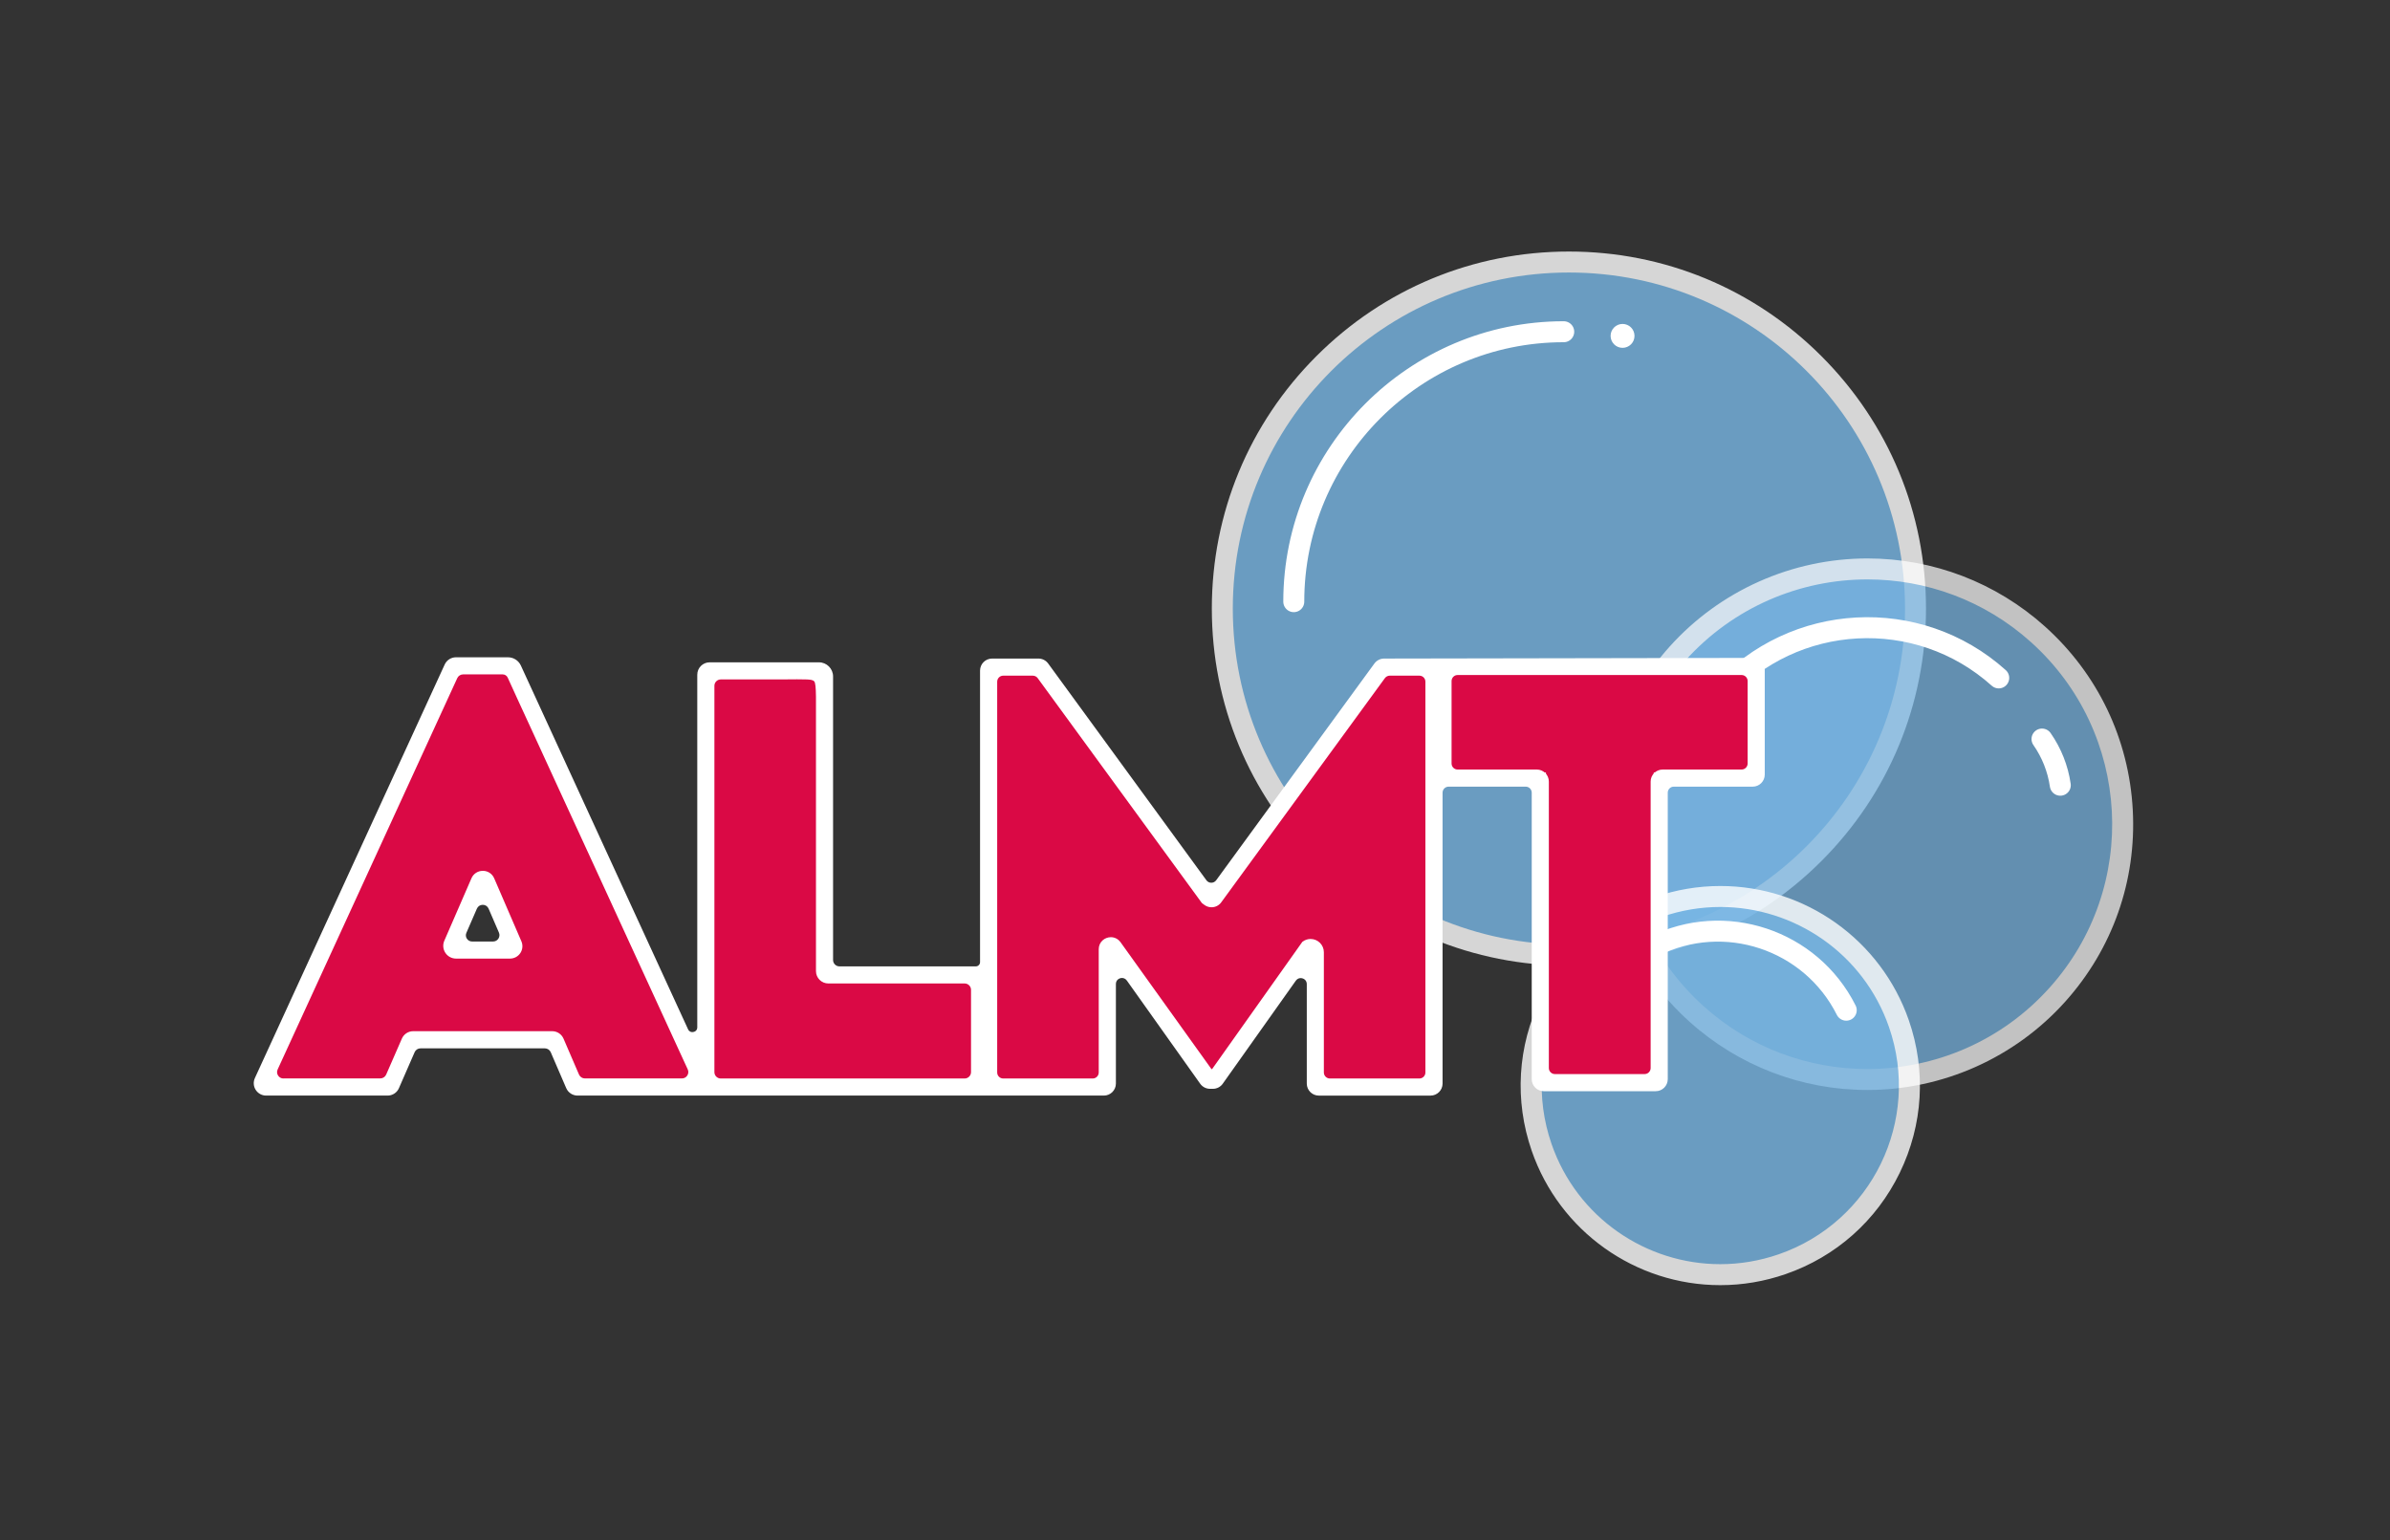 <svg xmlns="http://www.w3.org/2000/svg" id="Layer_1" data-name="Layer 1" width="1554.06" height="1001.45" viewBox="0 0 1554.06 1001.45"><rect x="0" y="0" width="1554.06" height="1001.45" fill="#333333" stroke="none"/><defs><style>      .cls-1 {        opacity: .8;      }      .cls-1, .cls-2, .cls-3, .cls-4 {        fill: none;      }      .cls-2 {        opacity: .7;      }      .cls-5 {        fill: #fff;      }      .cls-6 {        fill: #da0945;      }      .cls-7 {        fill: #78b7e5;      }      .cls-3 {        stroke-width: 13.64px;      }      .cls-3, .cls-4 {        stroke: #fff;        stroke-linecap: round;        stroke-miterlimit: 10;      }      .cls-4 {        stroke-width: 13.64px;      }    </style></defs><g class="cls-1"><circle class="cls-7" cx="1020.16" cy="395.75" r="225.37"></circle><path class="cls-5" d="m1020.16,177.21c120.7,0,218.55,97.85,218.55,218.55s-97.85,218.55-218.55,218.55-218.55-97.85-218.55-218.55,97.85-218.55,218.55-218.55m0-13.64c-62.02,0-120.33,24.15-164.18,68.01-43.85,43.85-68.01,102.16-68.01,164.18s24.15,120.33,68.01,164.18c43.85,43.85,102.16,68.01,164.18,68.01s120.33-24.15,164.18-68.01c43.85-43.85,68.01-102.16,68.01-164.18s-24.15-120.33-68.01-164.18c-43.85-43.85-102.16-68.01-164.18-68.01h0Z"></path></g><path class="cls-4" d="m841.26,391.25c0-96.78,78.74-175.53,175.53-175.53"></path><g class="cls-2"><path class="cls-7" d="m1214.17,701.98c-40.97,0-80.34-15.09-110.85-42.48-33-29.62-52.48-70.32-54.86-114.6-2.38-44.28,12.62-86.83,42.24-119.83,31.44-35.02,76.48-55.11,123.58-55.11,40.97,0,80.34,15.09,110.85,42.48,33,29.62,52.48,70.32,54.86,114.6,2.38,44.28-12.62,86.83-42.24,119.83-31.44,35.02-76.48,55.11-123.58,55.11Z"></path><path class="cls-5" d="m1214.28,376.78c37.88,0,75.89,13.44,106.29,40.74,65.42,58.73,70.84,159.38,12.1,224.8-31.44,35.01-74.88,52.84-118.5,52.84-37.88,0-75.89-13.44-106.29-40.74-65.42-58.73-70.84-159.38-12.1-224.8,31.44-35.01,74.88-52.84,118.5-52.84m0-13.64v13.64-13.64c-49.04,0-95.93,20.91-128.66,57.37-30.84,34.35-46.46,78.65-43.98,124.75,2.48,46.1,22.77,88.47,57.12,119.31,31.77,28.52,72.75,44.23,115.41,44.23,49.03,0,95.92-20.91,128.65-57.37,30.84-34.35,46.46-78.65,43.98-124.75-2.48-46.1-22.77-88.47-57.12-119.31-31.77-28.52-72.75-44.23-115.4-44.23h0Z"></path></g><path class="cls-4" d="m1119.09,450.55c47.1-52.46,128.09-56.82,180.55-9.72"></path><g class="cls-1"><path class="cls-7" d="m1118.59,828.89c-52.34,0-99.02-33.25-116.16-82.74-22.18-64.05,11.89-134.21,75.94-156.38,13.03-4.51,26.56-6.8,40.23-6.8,52.34,0,99.02,33.25,116.16,82.74,10.74,31.03,8.76,64.38-5.58,93.92-14.34,29.54-39.33,51.72-70.36,62.46-13.03,4.51-26.56,6.8-40.23,6.8Z"></path><path class="cls-5" d="m1118.6,589.79c48.11,0,93.08,30.13,109.71,78.15,20.98,60.59-11.13,126.73-71.73,147.71-12.57,4.35-25.4,6.42-38,6.42-48.11,0-93.08-30.13-109.71-78.15-20.98-60.59,11.13-126.73,71.73-147.71,12.57-4.35,25.4-6.42,38-6.42m0-13.64v13.64-13.64c-14.44,0-28.73,2.41-42.47,7.17-32.75,11.34-59.12,34.75-74.26,65.93-15.14,31.18-17.23,66.38-5.89,99.13,18.09,52.23,67.36,87.33,122.6,87.33,14.43,0,28.71-2.41,42.46-7.17,32.75-11.34,59.12-34.75,74.26-65.93,15.14-31.18,17.23-66.38,5.89-99.13-18.09-52.23-67.35-87.33-122.59-87.33h0Z"></path></g><path class="cls-4" d="m1075.31,615.41c45.95-23.07,102.11-4.45,125.18,41.5"></path><circle class="cls-5" cx="1055.04" cy="218.42" r="7.77"></circle><g><path class="cls-5" d="m716.46,598.85l10.65,14.99c-1.22-1.71-2.98-2.48-4.72-2.48-3,0-5.93,2.27-5.93,5.88v-18.39m-1.95-6.11v24.5h3.9c0-2.55,2.05-3.93,3.98-3.93.73,0,2.11.22,3.14,1.66l3.18-2.26-10.65-14.99-3.54-4.98h0Z"></path><path class="cls-5" d="m676.38,439.82h0s90.64,124.17,90.64,124.17l-90.64-124.17m1.57-1.15l-1.57,1.15-1.57,1.15,90.64,124.17,3.15-2.3-90.64-124.17h0Z"></path><path class="cls-5" d="m782.96,585.82c1.17,1.61,2.96,2.41,4.74,2.41s3.57-.8,4.74-2.41l-4.74,6.5-4.74-6.5m9.48,0h0m0-1.95h0v1.95l-1.57-1.15c-.75,1.02-1.9,1.61-3.17,1.61s-2.42-.59-3.17-1.61l-3.15,2.3,4.74,6.5,1.57,2.16,1.57-2.16,4.74-6.5-1.57-1.15v-1.95h0Z"></path><path class="cls-5" d="m899.01,439.82h0m0,0l-77.63,106.35,77.63-106.35s0,0,0,0m0-1.95h0v1.95l-1.57-1.15-77.63,106.35,3.15,2.3,77.63-106.35-1.57-1.15v-1.95h0Zm0,3.9h0,0Z"></path><path class="cls-5" d="m313.89,586.42c2.27,0,4.54,1.23,5.6,3.68l6.71,15.55c1.74,4.03-1.21,8.52-5.6,8.52h-22.78l10.46-24.08c1.06-2.45,3.33-3.67,5.6-3.67m0-1.95c-3.26,0-6.09,1.86-7.39,4.84l-10.46,24.08-1.18,2.73h25.75c2.72,0,5.23-1.36,6.73-3.63,1.49-2.27,1.74-5.12.66-7.62l-6.71-15.55c-1.29-3-4.13-4.86-7.39-4.86h0Z"></path><path class="cls-5" d="m313.92,568.07l.07.17h-.04s-.07,0-.1,0l.07-.17"></path><path class="cls-5" d="m1081.18,502.35h0m0,0c-3.24,0-5.87,2.63-5.87,5.87v-5.87h5.87m0-1.95h-7.83v7.82h3.9c0-2.16,1.76-3.92,3.92-3.92v-3.9h0Z"></path><path class="cls-5" d="m858.94,598.85v18.43c0-3.62-2.94-5.88-5.93-5.88-1.74,0-3.51.77-4.73,2.49l10.66-15.03m1.95-6.12l-3.54,4.99-10.66,15.03,3.18,2.25c1.03-1.45,2.41-1.66,3.14-1.66,1.93,0,3.98,1.38,3.98,3.93h3.9v-24.54h0Z"></path><path class="cls-5" d="m1005.22,502.35v5.87c0-3.24-2.63-5.87-5.87-5.87h5.87m1.95-1.95h-7.82v3.9c2.16,0,3.92,1.76,3.92,3.92h3.9v-7.82h0Z"></path><g><path class="cls-6" d="m380.37,704.24c-2.83,0-5.38-1.68-6.5-4.28l-10.06-23.34c-.81-1.88-2.66-3.1-4.71-3.1h-90.35c-2.04,0-3.88,1.21-4.7,3.08l-10.21,23.39c-1.13,2.58-3.67,4.25-6.49,4.25h-62.96c-2.42,0-4.65-1.22-5.96-3.26-1.31-2.04-1.48-4.57-.47-6.77l116.79-254.46c1.15-2.5,3.68-4.12,6.43-4.12h25.79c3.05,0,4.62.96,5.78,3.56,2.07,4.64,4.2,9.26,6.32,13.87l110.83,241.15c1.01,2.2.83,4.74-.47,6.78-1.31,2.04-3.54,3.26-5.96,3.26h-63.1Zm-66.51-135.02c-2.08.02-3.82,1.17-4.65,3.08l-17.54,40.38c-.75,1.72-.58,3.69.45,5.26,1.03,1.57,2.76,2.51,4.64,2.51h34.85c1.73,0,3.33-.86,4.29-2.31.95-1.45,1.11-3.26.42-4.85l-17.69-40.97c-.81-1.88-2.59-3.06-4.64-3.08h-.12Z"></path><path class="cls-5" d="m326.97,436.59c2.54,0,3.85.66,4.89,2.99,2.44,5.46,4.95,10.89,7.45,16.33,1.51,3.29,3.03,6.59,4.54,9.89,1.76,3.82,3.51,7.64,5.27,11.46,1.96,4.27,3.92,8.53,5.88,12.8,2.13,4.64,4.27,9.28,6.4,13.92,2.27,4.94,4.54,9.88,6.81,14.81,2.37,5.16,4.74,10.32,7.12,15.48,2.44,5.31,4.88,10.62,7.32,15.92,2.47,5.38,4.95,10.76,7.42,16.14,2.47,5.38,4.94,10.75,7.41,16.13,2.43,5.3,4.87,10.6,7.3,15.89,2.36,5.14,4.73,10.29,7.09,15.43,2.26,4.91,4.52,9.83,6.78,14.74,2.12,4.61,4.24,9.22,6.36,13.83,1.94,4.23,3.89,8.46,5.83,12.69,1.73,3.77,3.47,7.55,5.2,11.32,1.49,3.24,2.98,6.49,4.47,9.73,1.21,2.64,2.43,5.28,3.64,7.92.9,1.96,1.8,3.92,2.7,5.87.55,1.2,1.1,2.4,1.66,3.6.17.37.34.75.51,1.12,1.86,4.04-1.1,8.65-5.55,8.65h-63.1c-2.44,0-4.64-1.45-5.61-3.69l-10.06-23.34c-.96-2.24-3.17-3.69-5.6-3.69h-90.35c-2.43,0-4.62,1.44-5.59,3.66l-10.21,23.39c-.97,2.22-3.17,3.66-5.59,3.66h-62.96c-4.45,0-7.4-4.61-5.55-8.65l116.79-254.46c.99-2.17,3.16-3.56,5.55-3.56h25.79m-30.21,184.81h34.85c4.39,0,7.34-4.49,5.6-8.52l-17.69-40.97c-1.05-2.43-3.28-3.65-5.53-3.67l-.07-.17-.07.17c-2.24.02-4.48,1.24-5.53,3.66l-17.54,40.38c-1.87,4.31,1.29,9.13,5.99,9.13m30.21-186.76h-25.79c-3.14,0-6.01,1.84-7.32,4.69l-116.79,254.46c-1.15,2.51-.95,5.39.54,7.71,1.49,2.32,4.02,3.71,6.78,3.71h62.96c3.2,0,6.1-1.9,7.38-4.83l10.21-23.39c.66-1.51,2.16-2.49,3.81-2.49h90.35c1.66,0,3.16.99,3.82,2.51l10.06,23.34c1.27,2.96,4.18,4.87,7.39,4.87h63.1c2.76,0,5.29-1.39,6.78-3.71,1.49-2.32,1.69-5.2.54-7.71l-.15-.34-.36-.78-1.66-3.61-2.7-5.87-3.64-7.92-4.47-9.73-5.2-11.32-2.92-6.35-2.92-6.35-2.54-5.53-3.81-8.3-3.52-7.67-3.25-7.08-3.55-7.72-3.55-7.72-3.23-7.03-4.07-8.87-6.51-14.16-.9-1.97-6.43-14-.99-2.14-7.32-15.92-7.12-15.48-6.81-14.81-5.75-12.52-.65-1.4-5.88-12.8-2.59-5.62-2.68-5.83-4.54-9.88-1.2-2.6c-2.06-4.49-4.2-9.12-6.24-13.7-1.31-2.94-3.25-4.14-6.67-4.14h0Zm-30.21,184.81c-1.57,0-2.97-.75-3.83-2.07-.86-1.31-1-2.89-.37-4.33l17.54-40.38c.67-1.54,2.08-2.47,3.76-2.49h.07s.03,0,.03,0c1.69.02,3.1.96,3.76,2.5l17.69,40.97c.56,1.31.44,2.74-.34,3.93-.78,1.19-2.05,1.87-3.47,1.87h-34.85Z"></path></g><g><path class="cls-5" d="m296.5,622.38c-2.48,0-4.77-1.24-6.13-3.31-1.36-2.07-1.58-4.67-.59-6.94l17.65-40.61c1.12-2.59,3.58-4.22,6.41-4.25h.2c2.81.03,5.26,1.67,6.38,4.26l17.69,40.97c.95,2.19.73,4.7-.58,6.69-1.31,2-3.52,3.19-5.91,3.19h-35.1Zm17.39-34.99c-2.08,0-3.88,1.18-4.7,3.08l-6.84,15.75c-.67,1.55-.52,3.31.4,4.73.93,1.41,2.49,2.25,4.17,2.25h13.68c1.73,0,3.33-.86,4.29-2.31s1.11-3.26.42-4.85l-6.71-15.55c-.82-1.91-2.63-3.1-4.71-3.1Z"></path><path class="cls-5" d="m313.94,568.24s.03,0,.05,0c2.25.03,4.48,1.25,5.53,3.67l17.69,40.97c1.74,4.03-1.21,8.52-5.6,8.52h-35.1c-4.58,0-7.66-4.69-5.83-8.89l17.65-40.61c1.05-2.42,3.29-3.64,5.53-3.66.03,0,.06,0,.1,0m-7.02,45.94h13.68c4.39,0,7.34-4.49,5.6-8.52l-6.71-15.55c-1.06-2.46-3.33-3.68-5.6-3.68-2.27,0-4.53,1.22-5.6,3.67l-6.84,15.74c-1.71,3.94,1.18,8.34,5.47,8.34m7.02-47.88h-.12c-3.21.04-6.01,1.89-7.29,4.83l-17.64,40.61c-1.12,2.58-.87,5.52.67,7.87,1.54,2.35,4.14,3.75,6.95,3.75h35.1c2.72,0,5.23-1.36,6.73-3.63,1.49-2.27,1.74-5.12.66-7.62l-17.69-40.97c-1.27-2.95-4.07-4.81-7.29-4.85h-.01s-.06,0-.06,0h0Zm-7.02,45.94c-1.38,0-2.6-.66-3.36-1.81-.76-1.15-.87-2.54-.33-3.8l6.84-15.74c.68-1.56,2.1-2.5,3.81-2.5,1.71,0,3.14.94,3.81,2.51l6.71,15.55c.56,1.31.44,2.74-.34,3.93-.78,1.19-2.05,1.87-3.47,1.87h-13.68Z"></path></g><g><path class="cls-6" d="m468.74,704.24c-3.89,0-7.06-3.17-7.06-7.06v-251.23c0-3.89,3.17-7.06,7.06-7.06h38.88c1.77,0,3.55-.02,5.32-.04,1.78-.02,3.56-.04,5.34-.04s3.57.02,5.36.08h.39c3.16.11,6.15.2,7.89,2.54,1.16,1.57,1.55,4.28,1.65,11.6.03,1.98.02,3.96,0,5.94v2.96s0,169.56,0,169.56c0,2.82,2.29,5.11,5.11,5.11h88.64c3.89,0,7.06,3.17,7.06,7.06v53.51c0,3.89-3.17,7.06-7.06,7.06h-158.58Z"></path><path class="cls-5" d="m518.28,439.79c1.78,0,3.55.02,5.33.08,3.14.1,6.01.1,7.52,2.15.94,1.27,1.35,3.7,1.45,11.03.04,2.96,0,5.92,0,8.89v169.56c0,3.36,2.73,6.09,6.09,6.09h88.64c3.36,0,6.09,2.73,6.09,6.09v53.51c0,3.36-2.73,6.09-6.09,6.09h-158.58c-3.36,0-6.09-2.73-6.09-6.09v-251.23c0-3.36,2.73-6.09,6.09-6.09h38.88c3.55,0,7.11-.08,10.66-.08m0-1.95c-1.78,0-3.57.02-5.35.04-1.77.02-3.54.04-5.31.04h-38.88c-4.43,0-8.04,3.6-8.04,8.04v251.23c0,4.43,3.6,8.04,8.04,8.04h158.58c4.43,0,8.04-3.6,8.04-8.04v-53.51c0-4.43-3.6-8.04-8.04-8.04h-88.64c-2.28,0-4.14-1.86-4.14-4.14v-169.56c0-.98,0-1.97,0-2.95,0-1.99.02-3.97,0-5.96-.1-7.66-.52-10.39-1.84-12.17-2.02-2.72-5.38-2.82-8.64-2.92h-.39c-1.61-.06-3.38-.09-5.39-.09h0Z"></path></g><g><path class="cls-6" d="m864.81,704.24c-3.77,0-6.84-3.07-6.84-6.84v-80.12c0-3.07-2.52-4.91-4.96-4.91-1.59,0-2.98.74-3.93,2.07l-58.69,82.45c-.59.84-1.56,1.34-2.59,1.34s-1.99-.5-2.59-1.33l-58.89-82.49c-.95-1.34-2.35-2.07-3.93-2.07-2.44,0-4.96,1.83-4.96,4.91v80.16c0,3.77-3.07,6.84-6.84,6.84h-58.2c-3.77,0-6.84-3.07-6.84-6.84v-254.12c0-3.77,3.07-6.84,6.84-6.84h17.23c3.44,0,6.71,1.66,8.74,4.44l105.38,144.37c.93,1.28,2.37,2.01,3.96,2.01s3.02-.73,3.95-2.01l106.57-146c1.28-1.76,3.35-2.81,5.53-2.81h19.25c3.77,0,6.84,3.07,6.84,6.84v254.12c0,3.77-3.07,6.84-6.84,6.84h-58.19Z"></path><path class="cls-5" d="m923.01,437.41c3.24,0,5.87,2.63,5.87,5.87v254.12c0,3.24-2.63,5.87-5.87,5.87h-58.19c-3.24,0-5.87-2.63-5.87-5.87v-80.12h0c0-3.62-2.94-5.88-5.93-5.88-1.74,0-3.51.77-4.73,2.49,0,0,0,0,0,0l-58.69,82.45c-.44.62-1.12.93-1.8.93s-1.36-.31-1.79-.92l-58.89-82.49s0,0,0,0h0c-1.22-1.71-2.98-2.48-4.72-2.48-3,0-5.93,2.27-5.93,5.88h0v80.16c0,3.24-2.63,5.87-5.87,5.87h-58.19c-3.24,0-5.87-2.63-5.87-5.87v-254.12c0-3.24,2.63-5.87,5.87-5.87h17.23c3.14,0,6.1,1.5,7.95,4.04l89.45,122.53,15.94,21.83s0,0,0,0h0c1.17,1.61,2.96,2.41,4.74,2.41s3.57-.8,4.74-2.41h0s0,0,0,0l28.94-39.65,77.63-106.35c1.11-1.51,2.87-2.41,4.74-2.41h19.25m0-1.95h-19.25c-2.49,0-4.85,1.2-6.32,3.21l-77.63,106.35-28.94,39.65c-.75,1.02-1.9,1.61-3.17,1.61s-2.42-.59-3.17-1.61l-15.94-21.83-89.45-122.53c-2.21-3.03-5.77-4.84-9.53-4.84h-17.23c-4.31,0-7.82,3.51-7.82,7.82v254.12c0,4.31,3.51,7.82,7.82,7.82h58.19c4.31,0,7.82-3.51,7.82-7.82v-80.15c0-2.56,2.05-3.94,3.98-3.94.73,0,2.11.22,3.14,1.66l58.89,82.5c.78,1.09,2.04,1.74,3.38,1.74s2.61-.65,3.38-1.74l58.69-82.45c1.03-1.45,2.41-1.67,3.14-1.67,1.93,0,3.98,1.38,3.98,3.93v80.12c0,4.31,3.51,7.82,7.82,7.82h58.19c4.31,0,7.82-3.51,7.82-7.82v-254.12c0-4.31-3.51-7.82-7.82-7.82h0Z"></path></g><g><path class="cls-6" d="m1011.09,701.37c-3.77,0-6.84-3.07-6.84-6.84v-191.2h-56.4c-3.77,0-6.84-3.07-6.84-6.84v-53.62c0-3.77,3.07-6.84,6.84-6.84h184.67c3.77,0,6.84,3.07,6.84,6.84v53.62c0,3.77-3.07,6.84-6.84,6.84h-56.23v191.2c0,3.77-3.07,6.84-6.84,6.84h-58.35Z"></path><path class="cls-5" d="m1132.52,436.99c3.24,0,5.87,2.63,5.87,5.87v53.62c0,3.24-2.63,5.87-5.87,5.87h-57.2v192.17c0,3.24-2.63,5.87-5.87,5.87h-58.35c-3.24,0-5.87-2.63-5.87-5.87v-192.17h-57.37c-3.24,0-5.87-2.63-5.87-5.87v-53.62c0-3.24,2.63-5.87,5.87-5.87h184.67m0-1.95h-184.67c-4.31,0-7.82,3.51-7.82,7.82v53.62c0,4.31,3.51,7.82,7.82,7.82h55.42v190.22c0,4.31,3.51,7.82,7.82,7.82h58.35c4.31,0,7.82-3.51,7.82-7.82v-190.22h55.25c4.31,0,7.82-3.51,7.82-7.82v-53.62c0-4.31-3.51-7.82-7.82-7.82h0Z"></path></g><g><path class="cls-5" d="m857.58,711.47c-3.77,0-6.84-3.07-6.84-6.84v-64.66c0-3.07-2.52-4.91-4.96-4.91-1.59,0-2.98.74-3.93,2.08l-47.54,67.04c-1.28,1.81-3.37,2.88-5.58,2.88h-1.9c-2.21,0-4.3-1.08-5.58-2.88l-47.7-67.12c-.95-1.34-2.34-2.07-3.93-2.07-2.44,0-4.96,1.84-4.96,4.91v64.73c0,3.77-3.07,6.84-6.84,6.84h-342.21c-2.83,0-5.38-1.68-6.5-4.27l-10.06-23.35c-.81-1.88-2.66-3.1-4.71-3.1h-80.86c-2.04,0-3.88,1.21-4.7,3.08l-10.21,23.39c-1.12,2.58-3.67,4.25-6.48,4.25h-78.97c-2.42,0-4.65-1.22-5.96-3.26-1.31-2.04-1.49-4.57-.48-6.77l123.43-268.93c1.15-2.51,3.67-4.13,6.43-4.13h33.89c3.2,0,6.12,1.87,7.45,4.78l108.72,236.56c.7,1.53,2.04,2.4,3.67,2.4,2.02,0,4.17-1.44,4.17-4.12v-229.29c0-3.89,3.17-7.06,7.06-7.06h71.08c4.52,0,8.2,3.68,8.2,8.2v184.4c0,2.82,2.29,5.11,5.11,5.11h88.64c2.09,0,3.77-1.68,3.77-3.75v-189.58c0-3.77,3.07-6.84,6.84-6.84h30.15c2.18,0,4.25,1.05,5.53,2.81l102.9,140.97c.93,1.28,2.37,2.01,3.96,2.01s3.02-.73,3.96-2.01l102.9-140.96c1.29-1.76,3.35-2.81,5.53-2.81l239.66-.42c3.77,0,6.84,3.07,6.84,6.84v68.08c0,3.77-3.07,6.84-6.84,6.84h-51.33c-2.7,0-4.9,2.2-4.9,4.9v186.3c0,3.77-3.07,6.84-6.84,6.84h-72.81c-3.77,0-6.84-3.07-6.84-6.84v-186.3c0-2.7-2.2-4.9-4.9-4.9h-50.14c-2.7,0-4.9,2.2-4.9,4.9v189.17c0,3.77-3.07,6.84-6.84,6.84h-72.65Zm-5.33-99.91c4.23,0,7.66,3.43,7.66,7.65v78.19c0,2.7,2.2,4.9,4.9,4.9h58.19c2.7,0,4.9-2.2,4.9-4.9v-254.12c0-2.7-2.2-4.9-4.9-4.9h-19.25c-1.56,0-3.04.75-3.95,2.01l-106.57,146c-1.33,1.67-3.28,2.61-5.38,2.61-1.49,0-2.91-.47-4.11-1.37l-1.49-1.12-106.66-146.12c-.92-1.26-2.4-2.01-3.96-2.01h-19.25c-2.7,0-4.9,2.2-4.9,4.9v254.12c0,2.7,2.2,4.9,4.9,4.9h58.2c2.7,0,4.9-2.2,4.9-4.9v-80.15c0-4.29,3.51-6.85,6.9-6.85,2.08,0,3.96.92,5.29,2.58l.21.26,59.08,82.46c.25.34.63.54,1.06.54s.82-.2,1.06-.55l58.5-82.49.12-.09c1.34-1.01,2.92-1.54,4.56-1.54Zm-383.51-170.72c-2.82,0-5.11,2.29-5.11,5.11v251.23c0,2.82,2.29,5.11,5.11,5.11h158.58c2.82,0,5.11-2.29,5.11-5.11v-53.51c0-2.82-2.29-5.11-5.11-5.11h-88.64c-3.89,0-7.06-3.17-7.06-7.06v-172.53c.02-1.97.03-3.94,0-5.91-.09-6.59-.42-9.33-1.26-10.47-1.17-1.59-3.59-1.66-6.38-1.74h-.39c-1.77-.07-3.53-.09-5.3-.09s-3.55.02-5.32.04c-1.78.02-3.56.04-5.34.04h-38.88Zm-109.65,230.74c2.83,0,5.38,1.68,6.5,4.28l10.06,23.34c.81,1.88,2.66,3.1,4.71,3.1h63.1c1.76,0,3.37-.88,4.32-2.36.95-1.48,1.08-3.31.34-4.91l-110.95-241.4c-2.05-4.45-4.1-8.9-6.1-13.37-.73-1.63-2.35-2.68-4.12-2.68h-25.79c-2,0-3.83,1.17-4.66,2.99l-116.79,254.46c-.73,1.59-.6,3.43.34,4.91.95,1.48,2.56,2.36,4.32,2.36h62.96c2.04,0,3.89-1.21,4.7-3.08l10.21-23.39c1.13-2.58,3.67-4.25,6.49-4.25h90.35Zm588.76-233.61c-2.7,0-4.9,2.2-4.9,4.9v53.62c0,2.7,2.2,4.9,4.9,4.9h51.5c3.77,0,6.84,3.07,6.84,6.84v186.3c0,2.7,2.2,4.9,4.9,4.9h58.35c2.7,0,4.9-2.2,4.9-4.9v-186.3c0-3.77,3.07-6.84,6.84-6.84h51.33c2.7,0,4.9-2.2,4.9-4.9v-53.62c0-2.7-2.2-4.9-4.9-4.9h-184.67Z"></path><path class="cls-5" d="m330.43,429.36c2.82,0,5.39,1.64,6.57,4.21l108.72,236.56c.94,2.04,2.75,2.97,4.56,2.97,2.58,0,5.14-1.88,5.14-5.09v-229.29c0-3.36,2.73-6.09,6.09-6.09h71.08c3.99,0,7.23,3.24,7.23,7.23h0v184.4c0,3.36,2.73,6.09,6.09,6.09h88.66c2.6,0,4.72-2.12,4.72-4.72v-189.58c0-3.24,2.63-5.87,5.87-5.87h30.15c1.88,0,3.64.9,4.74,2.41l.41.56,102.49,140.41c1.17,1.61,2.96,2.41,4.74,2.41s3.57-.8,4.74-2.41l102.49-140.41.41-.56c1.11-1.52,2.87-2.41,4.74-2.41h.69l237.61-.42h1.36c3.24,0,5.87,2.63,5.87,5.87v68.08c0,3.24-2.63,5.87-5.87,5.87h-51.33c-3.24,0-5.87,2.63-5.87,5.87v186.3c0,3.24-2.63,5.87-5.87,5.87h-72.81c-3.24,0-5.87-2.63-5.87-5.87v-186.3c0-3.24-2.63-5.87-5.87-5.87h-50.14c-3.24,0-5.87,2.63-5.87,5.87v189.17c0,3.24-2.63,5.87-5.87,5.87h-72.65c-3.24,0-5.87-2.63-5.87-5.87v-64.66c0-3.62-2.94-5.88-5.93-5.88-1.74,0-3.51.77-4.73,2.49l-47.13,66.46-.41.58c-1.1,1.55-2.88,2.47-4.79,2.47h-1.9c-1.9,0-3.69-.92-4.79-2.47l-.41-.57-47.3-66.55c-1.22-1.71-2.98-2.48-4.72-2.48-3,0-5.93,2.27-5.93,5.88v64.73c0,3.24-2.63,5.87-5.87,5.87h-342.21c-2.44,0-4.64-1.45-5.6-3.68l-.3-.68-9.77-22.66c-.96-2.24-3.17-3.69-5.61-3.69h-80.86c-2.43,0-4.62,1.44-5.59,3.66l-9.92,22.72-.29.68c-.97,2.22-3.16,3.66-5.59,3.66h-78.97c-4.45,0-7.4-4.6-5.55-8.65l.73-1.6,122.39-266.67.3-.66c.99-2.17,3.16-3.56,5.54-3.56h33.89m-146.04,273.9h62.96c2.43,0,4.62-1.44,5.59-3.66l10.21-23.39c.97-2.22,3.17-3.66,5.59-3.66h90.35c2.44,0,4.64,1.45,5.6,3.69l10.06,23.34c.96,2.24,3.17,3.69,5.6,3.69h63.1c4.45,0,7.41-4.61,5.55-8.65l-.51-1.12c-.55-1.2-1.1-2.4-1.66-3.6-.9-1.96-1.8-3.92-2.7-5.87-1.21-2.64-2.43-5.28-3.64-7.92-1.49-3.24-2.98-6.49-4.47-9.73-1.74-3.77-3.47-7.55-5.2-11.32-1.94-4.23-3.89-8.46-5.83-12.69-2.12-4.61-4.24-9.22-6.36-13.83-2.26-4.91-4.52-9.83-6.78-14.74-2.36-5.14-4.73-10.29-7.09-15.43-2.43-5.3-4.87-10.6-7.3-15.89-2.47-5.38-4.94-10.75-7.41-16.13-2.47-5.38-4.94-10.76-7.42-16.14-2.44-5.31-4.88-10.62-7.32-15.92-2.37-5.16-4.74-10.32-7.12-15.48-2.27-4.94-4.54-9.88-6.81-14.81-2.13-4.64-4.26-9.28-6.4-13.92-1.96-4.27-3.92-8.53-5.88-12.8-1.76-3.82-3.51-7.64-5.27-11.46-1.51-3.3-3.03-6.59-4.54-9.89-2.46-5.35-4.93-10.68-7.33-16.05-.89-1.98-2.84-3.26-5.01-3.26h-25.79c-2.39,0-4.55,1.39-5.55,3.56l-116.79,254.46c-1.86,4.04,1.1,8.65,5.55,8.65m763.46-200.91h51.5c3.24,0,5.87,2.63,5.87,5.87v186.3c0,3.24,2.63,5.87,5.87,5.87h58.35c3.24,0,5.87-2.63,5.87-5.87v-186.3c0-3.24,2.63-5.87,5.87-5.87h51.33c3.24,0,5.87-2.63,5.87-5.87v-53.62c0-3.24-2.63-5.87-5.87-5.87h-184.67c-3.24,0-5.87,2.63-5.87,5.87v53.62c0,3.24,2.63,5.87,5.87,5.87m-160,85.67c-1.23,0-2.47-.38-3.52-1.18l-1.37-1.03-15.94-21.83-90.64-124.17h0c-1.1-1.51-2.87-2.41-4.74-2.41h-19.25c-3.24,0-5.87,2.63-5.87,5.87v254.12c0,3.24,2.63,5.87,5.87,5.87h58.19c3.24,0,5.87-2.63,5.87-5.87v-80.15c0-3.59,2.92-5.88,5.92-5.88,1.64,0,3.3.68,4.52,2.21l.21.26,59.05,82.41c.45.63,1.15.95,1.85.95s1.4-.32,1.86-.96l58.41-82.37h0c1.24-.93,2.62-1.34,3.97-1.34,3.45,0,6.69,2.73,6.69,6.67v78.19c0,3.24,2.63,5.87,5.87,5.87h58.19c3.24,0,5.87-2.63,5.87-5.87v-254.12c0-3.24-2.63-5.87-5.87-5.87h-19.25c-1.87,0-3.64.9-4.74,2.41h0s-77.63,106.35-77.63,106.35l-28.94,39.65c-1.16,1.45-2.87,2.2-4.59,2.2m-319.11,115.25h158.58c3.36,0,6.09-2.73,6.09-6.09v-53.51c0-3.36-2.73-6.09-6.09-6.09h-88.64c-3.36,0-6.09-2.73-6.09-6.09v-169.56c0-2.96.04-5.92,0-8.89-.1-7.34-.51-9.76-1.45-11.03-1.52-2.05-4.39-2.05-7.52-2.15-1.78-.06-3.55-.07-5.33-.07-3.55,0-7.11.07-10.66.07h-38.88c-3.36,0-6.09,2.73-6.09,6.09v251.23c0,3.36,2.73,6.09,6.09,6.09m-138.31-275.85h-33.89c-3.14,0-6.01,1.84-7.31,4.69l-.3.66-122.39,266.67-.73,1.6c-1.15,2.5-.95,5.39.54,7.7,1.49,2.32,4.02,3.7,6.78,3.7h78.97c3.2,0,6.1-1.9,7.38-4.83l.29-.68,9.92-22.72c.66-1.51,2.16-2.49,3.81-2.49h80.86c1.66,0,3.16.99,3.82,2.51l9.77,22.66.3.69c1.27,2.95,4.18,4.86,7.39,4.86h342.21c4.31,0,7.82-3.51,7.82-7.82v-64.73c0-2.55,2.05-3.93,3.98-3.93.73,0,2.11.22,3.14,1.66l47.3,66.55.41.57c1.46,2.06,3.85,3.29,6.37,3.29h1.9c2.53,0,4.91-1.23,6.37-3.29l.41-.58,47.13-66.46c1.03-1.45,2.41-1.66,3.14-1.66,1.93,0,3.98,1.38,3.98,3.93v64.66c0,4.31,3.51,7.82,7.82,7.82h72.65c4.31,0,7.82-3.51,7.82-7.82v-189.17c0-2.16,1.76-3.92,3.92-3.92h50.14c2.16,0,3.92,1.76,3.92,3.92v186.3c0,4.31,3.51,7.82,7.82,7.82h72.81c4.31,0,7.82-3.51,7.82-7.82v-186.3c0-2.16,1.76-3.92,3.92-3.92h51.33c4.31,0,7.82-3.51,7.82-7.82v-68.08c0-4.31-3.51-7.82-7.82-7.82h-1.36l-237.62.42h-.69c-2.49,0-4.85,1.2-6.32,3.21l-.41.56-102.49,140.41c-.75,1.02-1.9,1.61-3.17,1.61s-2.42-.59-3.17-1.61l-102.49-140.41-.41-.56c-1.47-2.01-3.83-3.21-6.32-3.21h-30.15c-4.31,0-7.82,3.51-7.82,7.82v189.58c0,1.53-1.24,2.77-2.77,2.77h-88.66c-2.28,0-4.14-1.86-4.14-4.14v-184.4c0-5.06-4.12-9.18-9.18-9.18h-71.08c-4.43,0-8.04,3.6-8.04,8.04v229.29c0,2.31-1.91,3.14-3.2,3.14-.73,0-2.05-.24-2.79-1.83l-108.72-236.56c-1.49-3.25-4.77-5.35-8.34-5.35h0Zm-146.04,273.9c-1.44,0-2.72-.7-3.5-1.91-.78-1.22-.88-2.66-.28-3.98l116.79-254.46c.68-1.47,2.16-2.42,3.78-2.42h25.79c1.39,0,2.66.83,3.23,2.1,2.01,4.5,4.1,9.04,6.13,13.44l1.21,2.63.74,1.6,3.81,8.28,2.76,5.99,2.51,5.46.49,1.07,5.39,11.73.38.84,6.01,13.08,6.73,14.65.08.17,1.24,2.7,5.88,12.78,7.32,15.92.99,2.14,6.43,13.99,7.41,16.13,7.3,15.89,7.09,15.43,3.39,7.37,3.39,7.37,6.36,13.83,2.79,6.08,3.04,6.61,5.2,11.32,4.47,9.73,3.64,7.92,2.34,5.09.36.78.83,1.8.83,1.8.51,1.12c.6,1.31.5,2.76-.28,3.98-.78,1.22-2.05,1.91-3.5,1.91h-63.1c-1.66,0-3.16-.99-3.82-2.51l-10.06-23.34c-1.27-2.96-4.18-4.87-7.39-4.87h-90.35c-3.2,0-6.1,1.9-7.38,4.83l-10.21,23.39c-.66,1.51-2.16,2.49-3.81,2.49h-62.96Zm763.46-200.91c-2.16,0-3.92-1.76-3.92-3.92v-53.62c0-2.16,1.76-3.92,3.92-3.92h184.67c2.16,0,3.92,1.76,3.92,3.92v53.62c0,2.16-1.76,3.92-3.92,3.92h-51.33c-4.31,0-7.82,3.51-7.82,7.82v186.3c0,2.16-1.76,3.92-3.92,3.92h-58.35c-2.16,0-3.92-1.76-3.92-3.92v-186.3c0-4.31-3.51-7.82-7.82-7.82h-51.5Zm-160,89.57c2.39,0,4.62-1.07,6.11-2.94l28.99-39.71,77.63-106.35c.74-1.01,1.92-1.61,3.17-1.61h19.25c2.16,0,3.92,1.76,3.92,3.92v254.12c0,2.16-1.76,3.92-3.92,3.92h-58.19c-2.16,0-3.92-1.76-3.92-3.92v-78.19c0-4.75-3.87-8.62-8.64-8.62-1.85,0-3.63.6-5.14,1.73l-.24.18-.18.25-58.41,82.37c-.07.09-.16.14-.27.14s-.2-.05-.27-.14l-59.05-82.41-.03-.04-.03-.04-.21-.26c-1.52-1.9-3.67-2.94-6.05-2.94-1.98,0-3.96.77-5.41,2.11-1.59,1.47-2.46,3.5-2.46,5.71v80.15c0,2.16-1.76,3.92-3.92,3.92h-58.19c-2.16,0-3.92-1.76-3.92-3.92v-254.12c0-2.16,1.76-3.92,3.92-3.92h19.25c1.25,0,2.43.6,3.17,1.61l90.64,124.17,15.94,21.83.17.24.23.17,1.37,1.03c1.36,1.02,2.99,1.56,4.69,1.56h0Zm-319.11,111.35c-2.28,0-4.14-1.86-4.14-4.14v-251.23c0-2.28,1.86-4.14,4.14-4.14h38.88c1.78,0,3.57-.02,5.35-.04,1.77-.02,3.54-.04,5.31-.04,1.97,0,3.7.02,5.27.07h.39c2.54.09,4.73.16,5.63,1.36.68.92.99,3.78,1.07,9.9.03,1.96.02,3.93,0,5.89,0,.99,0,1.98,0,2.97v169.56c0,4.43,3.6,8.04,8.04,8.04h88.64c2.28,0,4.14,1.86,4.14,4.14v53.51c0,2.28-1.86,4.14-4.14,4.14h-158.58Z"></path></g></g><path class="cls-3" d="m1339.67,510.61c-1.55-10.75-5.66-21.12-11.89-30.02"></path></svg>